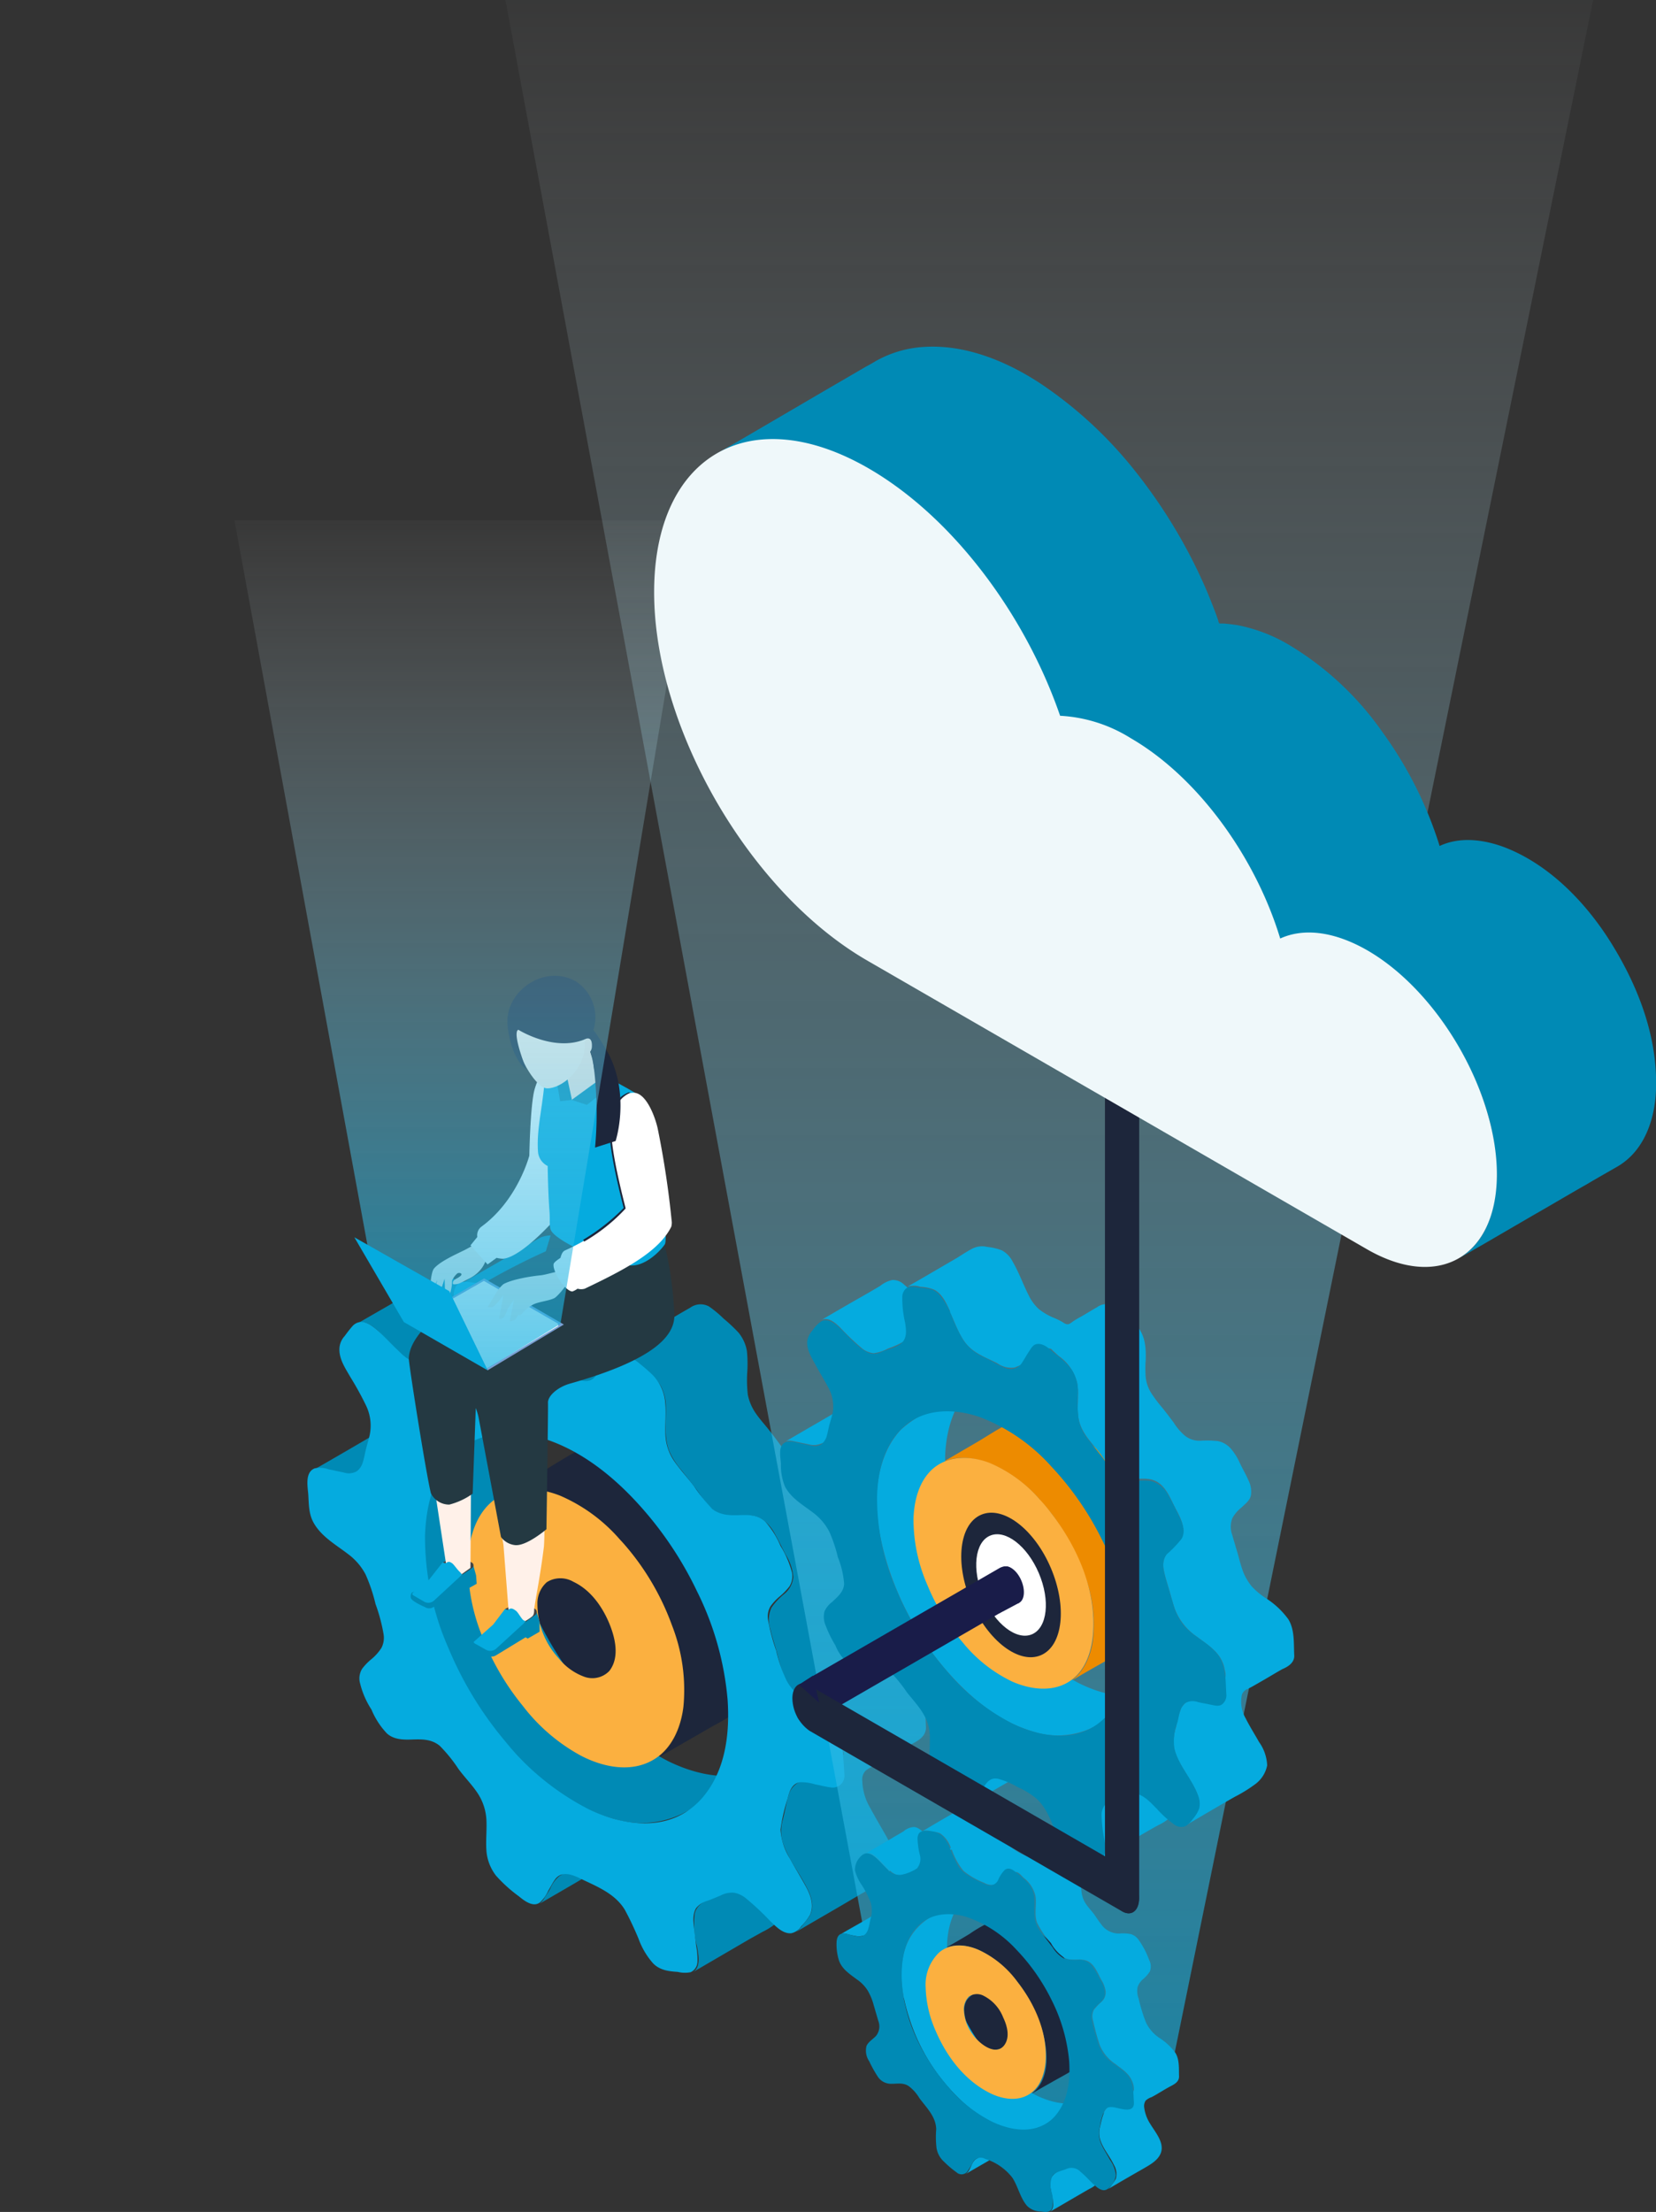 <svg xmlns="http://www.w3.org/2000/svg" xmlns:xlink="http://www.w3.org/1999/xlink" width="285.444" height="381.001" viewBox="0 0 285.444 381.001">
  <rect x="0" y="0" width="285.444" height="381.001" fill="#333333" stroke="none"/>
  <defs>
    <linearGradient id="linear-gradient" x1="0.5" y1="1.027" x2="0.5" y2="-0.04" gradientUnits="objectBoundingBox">
      <stop offset="0" stop-color="#05abdf"/>
      <stop offset="1" stop-color="#fff" stop-opacity="0"/>
    </linearGradient>
  </defs>
  <g id="Group_2609" data-name="Group 2609" transform="translate(2.3 79.3)">
    <g id="Group_2581" data-name="Group 2581" transform="translate(50.689 133.502)">
      <path id="Path_8128" data-name="Path 8128" d="M202.782,387.9a32.172,32.172,0,0,0-2.737-13.791,46.207,46.207,0,0,0-6.762-11.43,32.211,32.211,0,0,0-9.874-8.371c-3.81-1.986-8.318-3.005-12.342-.966-2.361,1.181-4.615,2.683-6.923,4.025-2.415,1.4-4.83,2.79-7.245,4.239,5.366-3.112,12.021.054,16.421,3.488a32.9,32.9,0,0,1,4.239,3.971c-3.273,1.932-6.547,3.864-9.874,5.742a10.67,10.67,0,0,0-3.381,2.361,6.168,6.168,0,0,0-.912,4.454,15.07,15.07,0,0,0,4.132,8.532,9.613,9.613,0,0,0,3.917,2.576,4.323,4.323,0,0,0,2.469.161,10.454,10.454,0,0,0,2.2-1.073c3.6-2.2,7.352-4.239,11-6.386a29.118,29.118,0,0,1,1.5,12.342c-.429,3.649-1.986,7.459-5.313,9.391,3.434-2.093,6.923-4.025,10.411-6.064a44.581,44.581,0,0,0,4.561-2.737,10.647,10.647,0,0,0,3.166-4.078A19.156,19.156,0,0,0,202.782,387.9Zm-21.573-14.382a43.825,43.825,0,0,1,5.688,11.162c-3.22-.161-5.688-2.9-7.245-5.474-1.717-2.79-3.166-6.6-1.61-9.767C179.17,370.778,180.243,372.12,181.209,373.515Z" transform="translate(-123.749 -316.635)" fill="#1d263b"/>
      <g id="Group_2577" data-name="Group 2577" transform="translate(1.114)">
        <path id="Path_8129" data-name="Path 8129" d="M173.134,484.457a5.453,5.453,0,0,0-1.61,2.2c-.268.483-.59.966-.912,1.449a3.672,3.672,0,0,1-.912,1.127c3.434-1.986,6.869-3.971,10.3-6.01.859-.483,1.664-.966,2.576-1.449a5,5,0,0,0,1.771-1.342,16.473,16.473,0,0,0,1.4-2.307c.215-.322.376-.7.59-1.02s.537-.483.8-.8C182.472,479.037,177.8,481.774,173.134,484.457Z" transform="translate(-130.794 -374.129)" fill="#008ab5"/>
        <path id="Path_8130" data-name="Path 8130" d="M117.914,346.508a7.56,7.56,0,0,1-2.683-.376,16.638,16.638,0,0,0-2.844-.537,3.482,3.482,0,0,0-2.147.751c-.859.483-1.717,1.02-2.576,1.5-3.488,2.039-6.976,4.078-10.464,6.064.8-.429,1.771-.054,2.576.107,1.02.215,2.039.429,3.059.59a3.339,3.339,0,0,0,2.254-.483c.912-.483,1.771-1.02,2.629-1.556,3.649-2.093,7.3-4.239,10.947-6.332A2.114,2.114,0,0,1,117.914,346.508Z" transform="translate(-97.2 -313.562)" fill="#008ab5"/>
        <path id="Path_8131" data-name="Path 8131" d="M233.174,487.347a2.824,2.824,0,0,1,1.181-2.147c-3.971,2.307-7.835,4.722-11.86,6.869-1.342.7-2.951,1.449-3.273,3.059a15.634,15.634,0,0,0,.429,5.688c.215,1.342.7,3.488-.751,4.347l9.659-5.635c.751-.429,1.556-.859,2.308-1.288a12.147,12.147,0,0,0,2.254-1.4c1.02-.912.8-2.308.7-3.488-.107-.912-.215-1.878-.322-2.791A9.67,9.67,0,0,1,233.174,487.347Z" transform="translate(-153.592 -378.253)" fill="#008ab5"/>
        <path id="Path_8132" data-name="Path 8132" d="M191.385,401.105c-5.205,3.005-11.645,1.664-16.743-.859a43.593,43.593,0,0,1-13.952-11.43,62.089,62.089,0,0,1-9.767-15.884,47.672,47.672,0,0,1-4.186-19.265c.107-6.171,1.986-13.094,7.674-16.367-3.971,2.307-7.888,4.615-11.86,6.869a22.027,22.027,0,0,0-4.883,3.381,16.937,16.937,0,0,0-3.22,4.991,25.707,25.707,0,0,0-1.717,11.913,48.357,48.357,0,0,0,2.576,12.611,61.474,61.474,0,0,0,11.86,20.553c4.883,5.581,10.947,10.679,18.245,12.611a16.165,16.165,0,0,0,11.645-.859c1.986-1.02,3.81-2.2,5.742-3.327l5.8-3.381C189.561,402.179,190.473,401.642,191.385,401.105Z" transform="translate(-113.628 -309.721)" fill="#008ab5"/>
        <path id="Path_8133" data-name="Path 8133" d="M209.1,370.583c-.161-2.469.107-5.313-1.181-7.513a8.575,8.575,0,0,0-2.2-2.415c-1.02-.8-2.039-1.61-3.112-2.415a14.963,14.963,0,0,1-2.576-2.307,10.481,10.481,0,0,1-1.664-3.273c-.429-1.234-.751-2.522-1.127-3.756s-.8-2.522-1.073-3.81a4.458,4.458,0,0,1,.268-3.327,12.168,12.168,0,0,1,2.146-2.254,4.269,4.269,0,0,0,1.61-2.469,6.541,6.541,0,0,0-.912-3.6c-.537-1.127-1.181-2.254-1.717-3.381a11.077,11.077,0,0,0-1.878-2.79,4.254,4.254,0,0,0-2.9-1.288c-1.342-.054-2.737.107-4.025-.054-1.986-.268-3.273-1.878-4.347-3.381-.751-1.02-1.5-2.039-2.308-3.059-.751-.966-1.61-1.878-2.308-2.9a8.654,8.654,0,0,1-1.4-3.22,22.449,22.449,0,0,1-.107-3.81,21.962,21.962,0,0,0-.054-3.756,6.852,6.852,0,0,0-1.449-3.166,27.423,27.423,0,0,0-2.576-2.415,18.643,18.643,0,0,0-2.522-2.093,3.042,3.042,0,0,0-3.22.215c-1.127.644-2.254,1.288-3.381,1.986-.537.322-1.127.644-1.664.966-.376.215-.912.751-1.4.751s-.912-.429-1.288-.644c-.59-.322-1.234-.59-1.878-.912a10.329,10.329,0,0,1-4.508-3.917c-1.288-2.2-2.039-4.722-3.273-6.976a6.843,6.843,0,0,0-2.146-2.629,7.206,7.206,0,0,0-2.951-.859,5.08,5.08,0,0,0-3.22.107c-1.127.59-2.147,1.234-3.22,1.878-2.361,1.4-4.776,2.79-7.137,4.132-1.181.7-2.308,1.342-3.488,2.039.8-.483,1.878-.054,2.79,0a6.506,6.506,0,0,1,3.005.7c1.61.966,2.361,2.79,3.112,4.4a3.878,3.878,0,0,1-2.9.215,6.684,6.684,0,0,1-2.254-1.61c-1.5-1.4-2.9-2.951-4.508-4.239a3.3,3.3,0,0,0-2.469-.912,6.877,6.877,0,0,0-2.415,1.234c-1.878,1.127-3.756,2.2-5.688,3.273-2.2,1.288-4.4,2.522-6.6,3.81,1.5-.859,3.112.644,4.078,1.61,1.4,1.342,2.683,2.844,4.186,4.025a4.539,4.539,0,0,0,2.683,1.181,8.67,8.67,0,0,0,2.951-.966A29.767,29.767,0,0,0,127.9,305.7c1.073-.59,2.093-1.181,3.112-1.825,2.308-1.342,4.615-2.683,6.976-4.025,1.073,2.308,1.932,5.044,3.864,6.869a14.123,14.123,0,0,0,3.273,2.093c1.234.59,2.415,1.288,3.649,1.878a3.944,3.944,0,0,0,3.7-.215c1.181-.644,2.361-1.4,3.542-2.093.537-.322,1.02-.59,1.5-.912.322-.268.7-.644,1.127-.376a3.532,3.532,0,0,1,.8.751,18.024,18.024,0,0,0,1.556,1.288,10.677,10.677,0,0,1,2.415,2.737,7.93,7.93,0,0,1,.859,3.649c.054,2.522-.376,5.152.59,7.566a13.579,13.579,0,0,0,2.147,3.327c.859,1.073,1.664,2.093,2.468,3.166,1.127,1.556,2.2,3.434,4.078,4.239,2.308.966,5.152-.429,7.3.966a7.174,7.174,0,0,1,2.308,2.737c.644,1.127,1.181,2.307,1.825,3.488a8.426,8.426,0,0,1,1.234,3.7,4.145,4.145,0,0,1-1.556,2.951,11.5,11.5,0,0,0-2.2,2.361,5.028,5.028,0,0,0-.215,3.649c.322,1.4.8,2.79,1.181,4.186a32.11,32.11,0,0,0,1.181,3.864,10.6,10.6,0,0,0,1.986,3.112,23.668,23.668,0,0,0,3.112,2.522c2.039,1.5,4.078,2.951,4.83,5.527.161.644.215,1.288.322,1.932.107.7-.054.859-.644,1.234-1.181.7-2.415,1.342-3.6,2.039s-2.361,1.342-3.488,2.039a3.683,3.683,0,0,0-1.771,2.415c-.376,1.288-.59,2.629-.912,3.917a6.952,6.952,0,0,0-.054,3.917c.7,2.307,2.2,4.4,3.381,6.44,1.073,1.878,2.522,4.347,1.181,6.44a14.923,14.923,0,0,1-1.127,1.449,4.693,4.693,0,0,1-1.127,1.181c3.166-1.878,6.386-3.7,9.552-5.581.751-.429,1.5-.912,2.308-1.342.7-.429,1.449-.751,2.147-1.234a8.415,8.415,0,0,0,1.664-1.717,4.594,4.594,0,0,0,1.073-1.932c.429-1.664-.429-3.273-1.181-4.669-.912-1.61-1.878-3.22-2.737-4.83a9.66,9.66,0,0,1-1.4-4.669,2.156,2.156,0,0,1,.644-1.878,10.818,10.818,0,0,1,1.717-.966c1.771-1.02,3.488-2.039,5.205-3.059C207.164,373.213,209.15,372.515,209.1,370.583Z" transform="translate(-103.594 -285.906)" fill="#008ab5"/>
      </g>
      <g id="Group_2579" data-name="Group 2579" transform="translate(27.65 43.703)">
        <g id="Group_2578" data-name="Group 2578">
          <path id="Path_8134" data-name="Path 8134" d="M175.225,378.8a44.182,44.182,0,0,1,6.6,11.967,30.515,30.515,0,0,1,1.986,14.006c-.429,3.6-1.986,7.352-5.259,9.23-3.917,2.254-8.747,1.181-12.5-.8a31.6,31.6,0,0,1-9.928-8.532,44.308,44.308,0,0,1-6.923-11.806,33.042,33.042,0,0,1-2.522-13.469c.215-3.81,1.4-7.888,4.561-10.25,3.273-2.469,7.674-2.093,11.269-.7a28.569,28.569,0,0,1,10.3,7.513C173.669,376.873,174.474,377.839,175.225,378.8ZM171.04,398.66c1.878-2.415.966-5.9-.107-8.425-1.234-2.844-3.22-5.581-6.064-6.923a4.455,4.455,0,0,0-4.615.054,4.872,4.872,0,0,0-1.61,3.756,13.809,13.809,0,0,0,3.649,9.337,10.153,10.153,0,0,0,4.347,3.166,4.055,4.055,0,0,0,4.4-.966" transform="translate(-146.649 -367.345)" fill="#fbb040"/>
        </g>
      </g>
      <g id="Group_2580" data-name="Group 2580" transform="translate(0 7.988)">
        <path id="Path_8135" data-name="Path 8135" d="M187.68,385.638a2.014,2.014,0,0,1-2.254,2.254c-.966-.107-1.878-.376-2.79-.537a8.317,8.317,0,0,0-2.576-.376c-1.4.215-1.878,1.61-2.147,2.79a29.98,29.98,0,0,0-1.234,5.366,10.545,10.545,0,0,0,1.61,4.991c.912,1.664,1.878,3.22,2.79,4.883.8,1.5,1.449,3.273.644,4.883a9.755,9.755,0,0,1-1.449,1.878,2.785,2.785,0,0,1-1.771,1.234c-1.5.107-2.737-1.288-3.7-2.2a45.68,45.68,0,0,0-4.078-3.81,4.583,4.583,0,0,0-1.986-.966,4.18,4.18,0,0,0-2.415.483c-.8.322-1.61.7-2.469.966a3.814,3.814,0,0,0-1.717,1.181c-.7,1.127-.483,2.576-.322,3.81l.322,2.737a11.777,11.777,0,0,1,.215,2.737,2.029,2.029,0,0,1-1.181,1.771,5.076,5.076,0,0,1-2.2-.054c-1.556-.107-3.059-.268-4.239-1.449a13.079,13.079,0,0,1-2.522-4.239,53.113,53.113,0,0,0-2.361-4.991c-1.771-2.951-5.1-4.132-8.049-5.581-1.4-.644-3.005-1.073-4.025.376-.429.59-.751,1.288-1.127,1.878a6.145,6.145,0,0,1-1.449,2.039c-1.181.912-2.737-.322-3.649-1.073a24.6,24.6,0,0,1-3.917-3.542,7.971,7.971,0,0,1-1.664-4.454c-.107-1.771.107-3.542,0-5.313a9.278,9.278,0,0,0-1.664-4.669c-.966-1.4-2.147-2.576-3.166-3.971a25.421,25.421,0,0,0-3.22-3.971c-1.4-1.127-2.951-1.127-4.669-1.073-1.556.054-3.166.054-4.4-1.02a13.386,13.386,0,0,1-2.683-4.132,14.722,14.722,0,0,1-2.039-4.83,3.164,3.164,0,0,1,.429-2.2,9.483,9.483,0,0,1,1.61-1.664,8.378,8.378,0,0,0,1.717-1.932,3.781,3.781,0,0,0,.376-2.308,29.194,29.194,0,0,0-1.4-5.259,28.485,28.485,0,0,0-1.717-5.1,10.417,10.417,0,0,0-3.005-3.488c-2.093-1.61-4.615-3.005-5.957-5.42-.859-1.556-.8-3.22-.912-4.883-.107-1.342-.59-3.756,1.073-4.454a4.322,4.322,0,0,1,2.468.161c.859.161,1.717.376,2.576.537a2.745,2.745,0,0,0,2.254-.215,2.913,2.913,0,0,0,1.02-1.5c.215-.644.322-1.288.483-1.986.215-.912.483-1.771.7-2.683a7.969,7.969,0,0,0-.59-5.1,53.72,53.72,0,0,0-2.683-4.883c-.859-1.5-1.986-3.112-1.932-4.937a3.38,3.38,0,0,1,.912-2.2,22.484,22.484,0,0,1,1.4-1.771c1.181-1.181,2.629-.537,3.756.376,1.342,1.073,2.469,2.361,3.7,3.542,1.181,1.127,2.576,2.629,4.347,2.415a9.611,9.611,0,0,0,2.469-.859c.8-.322,1.61-.59,2.361-.966,1.4-.7,1.61-2.2,1.449-3.6-.161-1.664-.429-3.327-.644-4.991-.215-1.5,0-3.6,2.039-3.488.8.054,1.556.215,2.361.268a4.846,4.846,0,0,1,2.415.7,9.008,9.008,0,0,1,2.9,3.971c1.342,3.005,2.361,6.547,5.152,8.532a37.056,37.056,0,0,0,4.561,2.415c1.342.7,3.327,1.878,4.669.7a9.332,9.332,0,0,0,1.449-2.039,17.287,17.287,0,0,1,1.342-2.093c1.073-1.342,2.683-.322,3.756.537,1.234,1.02,2.522,1.986,3.649,3.112a7.68,7.68,0,0,1,2.093,4.454c.215,1.825,0,3.7.054,5.581a8.647,8.647,0,0,0,1.5,4.722c1.02,1.5,2.308,2.844,3.434,4.347a27.245,27.245,0,0,0,3.112,3.864c1.342,1.127,2.951,1.181,4.615,1.127,1.717-.054,3.327-.107,4.615,1.181a14.88,14.88,0,0,1,2.576,4.132,16.68,16.68,0,0,1,1.986,4.615,3.4,3.4,0,0,1-.429,2.307A10.758,10.758,0,0,1,176.518,355a9.1,9.1,0,0,0-1.556,1.664,3.455,3.455,0,0,0-.429,2.415,34.452,34.452,0,0,0,1.4,5.259,24.962,24.962,0,0,0,1.771,5.1c1.61,3.059,4.883,4.4,7.3,6.762a7.712,7.712,0,0,1,2.254,3.81,14.1,14.1,0,0,1,.215,2.629C187.573,383.706,187.627,384.672,187.68,385.638Zm-24.041,3.488c3.6-4.561,4.293-10.679,3.917-16.314a51.726,51.726,0,0,0-5.259-18.675,61.846,61.846,0,0,0-10.733-15.723c-4.132-4.4-9.069-8.264-14.757-10.3-5.152-1.825-11.323-1.932-15.67,1.771-4.186,3.6-5.581,9.391-5.742,14.7a47.7,47.7,0,0,0,4.025,19.265,61.9,61.9,0,0,0,10.035,16.367,44.4,44.4,0,0,0,14.167,11.43c5.152,2.469,11.7,3.7,16.8.429a12.866,12.866,0,0,0,3.22-2.951" transform="translate(-95.125 -300.793)" fill="#05abdf"/>
      </g>
    </g>
    <g id="Group_2593" data-name="Group 2593" transform="translate(-2.3 -79.3)">
      <path id="Path_8136" data-name="Path 8136" d="M144.152,289.271c-.966-1.181-2.039-.429-3.542.376-1.5.751-4.239,1.932-5.366,3.22-.537.644-.644,3.059-.644,3.112l.107,1.288s.644.107.644-.268a4.246,4.246,0,0,1,.429-2.093l-.7,2.737a.926.926,0,0,0,.8-.107,2.294,2.294,0,0,0,.59-1.127c.215-.59.59-1.771.59-1.771l.107,3.166c0,.107.107.161.215.107a1.574,1.574,0,0,0,.537-.483,7.047,7.047,0,0,0,.429-2.469,3.456,3.456,0,0,1,.912-1.234c.268-.215,1.288,0,.268.644-.268.215-.859.376-1.02.8,0,.107-.107.376.107.429a2.422,2.422,0,0,0,1.127-.215c.59-.268,1.073-.537,1.288-.644C144.528,293.135,144.689,289.915,144.152,289.271Z" transform="translate(-60.427 -74.38)" fill="#fff1e9"/>
      <path id="Path_8137" data-name="Path 8137" d="M158.555,235.43c-.751,2.629-.912,11.43-.912,11.43s-1.986,7.674-8.264,12.235a1.852,1.852,0,0,0-.7,1.771l-1.181,1.449,2.951,3.273,1.556-1.127a5.1,5.1,0,0,0,1.127.161c3.381-.376,9.445-7.137,11.591-9.928.322-.376-1.02-12.5-.161-18.836.107-.966-1.5-4.669-2.2-4.561C160.594,231.727,159.413,232.479,158.555,235.43Z" transform="translate(-66.405 -47.799)" fill="#fff"/>
      <g id="Group_2582" data-name="Group 2582" transform="translate(70.792 252.456)">
        <path id="Path_8138" data-name="Path 8138" d="M129.212,396.254l7.942-2.951,1.932-1.5.483,1.717.107,1.449-2.2,1.234-.376-.215-4.991,3.059a1.335,1.335,0,0,1-1.342-.054s-2.039-.859-2.415-1.5a1.181,1.181,0,0,1-.054-.429,1.125,1.125,0,0,1,.215-.59Z" transform="translate(-128.3 -374.628)" fill="#008ab5"/>
        <path id="Path_8139" data-name="Path 8139" d="M143.652,390.654,141.666,392l-3.166-2.254,2.737-1.342,2.415,1.4A.559.559,0,0,1,143.652,390.654Z" transform="translate(-133.026 -373.052)" fill="#424242"/>
        <path id="Path_8140" data-name="Path 8140" d="M135.3,361.356l2.308,15.187,2.522,2.093,1.717-1.234.107-17.6Z" transform="translate(-131.544 -359.8)" fill="#fff1e9"/>
        <path id="Path_8141" data-name="Path 8141" d="M137.445,392.835l-4.883,4.508a1.473,1.473,0,0,1-1.664.215l-1.664-.966c-.268-.161-.59-.322-.322-.59l2.79-2.254,2.361-3.005s.376.215.483.161c.322-.107.483-.483,1.181.054.376.322.912,1.181,1.4,1.556C137.07,392.62,137.445,392.835,137.445,392.835Z" transform="translate(-128.537 -374.107)" fill="#05abdf"/>
        <path id="Path_8142" data-name="Path 8142" d="M149.334,411.237l8.049-3.112,1.825-1.825.59,1.932v1.717l-2.039,1.181-.376-.215-5.205,3.166a1.437,1.437,0,0,1-1.4-.054l-2.2-1.342a.9.9,0,0,1-.161-1.02A2.638,2.638,0,0,1,149.334,411.237Z" transform="translate(-137.582 -381.347)" fill="#008ab5"/>
        <path id="Path_8143" data-name="Path 8143" d="M163.752,405.668l-1.932,1.4L158.6,404.6l2.844-1.4,2.254,1.342A.634.634,0,0,1,163.752,405.668Z" transform="translate(-142.34 -379.91)" fill="#424242"/>
        <path id="Path_8144" data-name="Path 8144" d="M155.9,371.915,157.081,379l.859,11.055,2.468,2.254a8.632,8.632,0,0,0,1.61-1.02c.429-.376.322-.966.376-1.4.215-1.664,1.073-5.8,1.664-10.679a46.438,46.438,0,0,0-.161-7.513Z" transform="translate(-141.089 -365.314)" fill="#fff1e9"/>
        <path id="Path_8145" data-name="Path 8145" d="M157.515,407.879l-5.1,4.669a1.54,1.54,0,0,1-1.771.215l-1.825-1.02a.706.706,0,0,1-.322-.322l3.381-3.005,2.039-2.683a1.621,1.621,0,0,0,.483.161c.322-.107.483-.537,1.342.107.429.268.859,1.234,1.342,1.664A3.186,3.186,0,0,1,157.515,407.879Z" transform="translate(-137.66 -381.047)" fill="#05abdf"/>
      </g>
      <path id="Path_8146" data-name="Path 8146" d="M173.475,297.614a63.368,63.368,0,0,0-2.2-14.274L152.922,281.3s-.7,2.147-1.61,5.205c0,0-23.558,10.25-23.612,18.514,0,1.02,3.005,20.016,3.81,23.182a3.522,3.522,0,0,0,3.166,1.932,12.02,12.02,0,0,0,4.025-1.878l.537-14.757a9.947,9.947,0,0,1,.483,1.61l3.864,20.607a3.48,3.48,0,0,0,2.468,1.4c1.986.161,5.366-2.737,5.366-2.737s.322-20.982.268-21.787c-.054-1.127,1.556-2.629,3.7-3.273C170.308,305.126,173.421,300.941,173.475,297.614Z" transform="translate(-57.23 -70.97)" fill="#243942"/>
      <path id="Path_8147" data-name="Path 8147" d="M170.231,233.854c.161-1.664,5.1-4.454,5.1-4.454s8.586,4.561,10.25,5.581c4.132,2.522,3.22,6.225,3.917,9.606.268,1.342,2.254,15.616,1.5,16.689-.859,1.234-3.488,3.917-6.171,3.6-5.152-.644-12.289-4.186-13.362-5.9-.429-.644-.215-1.825-.322-3.273-.268-3.381-.322-7.942-.322-7.942a2.993,2.993,0,0,1-1.664-2.415C168.89,241.689,169.8,238.308,170.231,233.854Z" transform="translate(-76.418 -46.921)" fill="#05abdf"/>
      <path id="Path_8148" data-name="Path 8148" d="M147.671,315.531l13.147-7.888L147.081,299.7l-5.581,3.22Z" transform="translate(-63.624 -79.496)" fill="#79a0d4"/>
      <g id="Group_2583" data-name="Group 2583" transform="translate(78.037 220.633)">
        <path id="Path_8149" data-name="Path 8149" d="M147.649,315.579l12.342-7.3-.054-.429L147.166,300.5l-5.366,3.059Z" transform="translate(-141.8 -300.5)" fill="#fff"/>
      </g>
      <path id="Path_8150" data-name="Path 8150" d="M154.181,301.609a6.954,6.954,0,0,1,1.5-1.986c1.449-.859,4.83-1.4,6.493-1.556,1.717-.215,4.561-1.5,5.1-.054.268.8-2.093,3.6-2.737,3.971-.912.483-2.79.644-3.7,1.127a6.573,6.573,0,0,0-1.664,1.288,1.857,1.857,0,0,1-.59.537,1.9,1.9,0,0,1-.322-.054,3.432,3.432,0,0,1-.537.859,2.718,2.718,0,0,1-.912.268l.751-3.756-1.127,1.61a4.994,4.994,0,0,1-.7,1.5.745.745,0,0,1-.751.161l.751-4.078s-1.288,1.878-1.932,2.093a1.909,1.909,0,0,1-.8,0Z" transform="translate(-68.953 -78.4)" fill="#fff1e9"/>
      <path id="Path_8151" data-name="Path 8151" d="M181.134,222.683s-3.434,5.9-3.434,6.064l1.234,4.508a18.336,18.336,0,0,0,3.488-.537s1.717-1.61,1.288-3.059l-2.307-6.815A.181.181,0,0,0,181.134,222.683Z" transform="translate(-80.398 -43.799)" fill="#feeae1"/>
      <path id="Path_8152" data-name="Path 8152" d="M175.4,236.4c.054-.054,1.664-1.4,1.664-1.4l.859,3.971-2.039.215Z" transform="translate(-79.332 -49.516)" fill="#008ab5"/>
      <path id="Path_8153" data-name="Path 8153" d="M180,238.554l2.629.859c2.9-2.308,5.152-4.025,5.152-4.025l-1.664-1.288Z" transform="translate(-81.464 -49.099)" fill="#008ab5"/>
      <g id="Group_2584" data-name="Group 2584" transform="translate(87.489 168.074)">
        <path id="Path_8154" data-name="Path 8154" d="M171.213,203.546a7.355,7.355,0,0,1,2.2,10.089c-1.288,2.093-7.781,1.342-9.123.912-4.776-1.4-5.205-3.059-4.722-5.635C160.426,204.458,166.276,200.7,171.213,203.546Z" transform="translate(-159.415 -202.557)" fill="#1d263b"/>
      </g>
      <path id="Path_8155" data-name="Path 8155" d="M184.8,221.229l.644-2.629a32.625,32.625,0,0,1,3.273,5.205c1.878,4.078-2.254,4.615-2.63,2.254A19.428,19.428,0,0,0,184.8,221.229Z" transform="translate(-83.688 -41.917)" fill="#1d263b"/>
      <path id="Path_8156" data-name="Path 8156" d="M184.318,224.027a1.542,1.542,0,0,1-1.5,1.556c-.7-.054-1.073-.859-1.02-1.556s.644-.912,1.234-1.181C183.942,222.364,184.371,222.9,184.318,224.027Z" transform="translate(-82.294 -43.802)" fill="#feeae1"/>
      <path id="Path_8157" data-name="Path 8157" d="M161.684,216.586c.7,4.239,3.756,8.962,5.527,9.015,2.308.054,6.654-3.005,6.547-8.049-.107-4.293-3.756-7.727-6.6-7.03C164.26,211.273,160.826,211.273,161.684,216.586Z" transform="translate(-72.915 -38.132)" fill="#fff1e9"/>
      <g id="Group_2585" data-name="Group 2585" transform="translate(87.474 170.43)">
        <path id="Path_8158" data-name="Path 8158" d="M168.194,207.19c3.81.7,5.152,7.137,5.1,7.406a1.911,1.911,0,0,1-.644.966c-5.313,2.147-11.377-1.664-11.377-1.664s-1.288-.054,1.342,6.762c0,0-2.2-1.234-3.059-6.332C158.481,208.317,162.667,206.17,168.194,207.19Z" transform="translate(-159.386 -206.946)" fill="#1d263b"/>
      </g>
      <path id="Path_8159" data-name="Path 8159" d="M184.061,246.593c-.268,3.917,2.308,13.577,2.308,13.577s-2.951,3.81-10.2,7.084c-.483.215-.644.751-.8,1.288-.054.054-1.127.7-1.181,1.073-.215,1.234,1.932,4.615,3.22,4.722a3.489,3.489,0,0,0,.912-.483,2.21,2.21,0,0,0,1.234,0c6.762-3.22,12.772-6.332,14.918-10.679a2.668,2.668,0,0,0,.054-1.127,157.651,157.651,0,0,0-2.361-15.616c-.322-1.664-1.878-6.386-4.239-6.332C185.027,240.153,184.222,243.534,184.061,246.593Z" transform="translate(-78.764 -51.879)" fill="#fff"/>
      <g id="Group_2587" data-name="Group 2587" transform="translate(100.522 188.167)">
        <g id="Group_2586" data-name="Group 2586">
          <path id="Path_8160" data-name="Path 8160" d="M183.861,265.7l-.161-.322a34.4,34.4,0,0,0,6.976-5.474c-.268-1.073-2.522-9.713-2.415-13.416.107-3.112.644-5.42,3.273-6.493l.322.054c-2.415,1.02-3.166,3.434-3.273,6.44C188.422,250.3,191,259.8,191,259.909v.107l-.054.054A30.6,30.6,0,0,1,183.861,265.7Z" transform="translate(-183.7 -240)" fill="#1d263b"/>
        </g>
      </g>
      <g id="Group_2588" data-name="Group 2588" transform="translate(102.154 179.998)">
        <path id="Path_8161" data-name="Path 8161" d="M189.3,225.97c4.025,7.352,1.4,15.348,1.4,15.348l-3.542,1.127a65.1,65.1,0,0,0-.376-15.079C186.5,225.111,188.007,223.609,189.3,225.97Z" transform="translate(-186.741 -224.777)" fill="#1d263b"/>
      </g>
      <g id="SVGID">
        <path id="Path_8162" data-name="Path 8162" d="M131.554-108.3H40.6l62.916,338.733,31.838,30.318,19.93-12.161,72.8-356.89Z" transform="translate(46.523 108.3)" opacity="0.68" fill="url(#linear-gradient)"/>
        <path id="Path_8163" data-name="Path 8163" d="M-1.155-1.155H-2L-1.155-2Z" transform="translate(2 59.476)" fill="none"/>
        <path id="Path_8164" data-name="Path 8164" d="M1,1h.845L1,1.845Z" transform="translate(1.534 59.01)" fill="none"/>
      </g>
      <path id="Path_8165" data-name="Path 8165" d="M112.806,56.4H71.7L94.99,183.26l20.231,19.265,12.664-7.727L150.907,56.4Z" transform="translate(-31.281 33.242)" opacity="0.68" fill="url(#linear-gradient)"/>
      <g id="Group_2592" data-name="Group 2592" transform="translate(61.079 213.121)">
        <path id="Path_8166" data-name="Path 8166" d="M133.168,309.414l-6.6-13.63L110.2,286.5l8.532,14.6Z" transform="translate(-110.2 -286.5)" fill="#05abdf"/>
      </g>
    </g>
    <g id="Group_2598" data-name="Group 2598" transform="translate(141.89 231.549)">
      <path id="Path_8167" data-name="Path 8167" d="M324.729,525c.215-5.152-2.147-10.2-5.366-14.113-2.576-3.112-7.03-6.923-11.43-5.313a22.74,22.74,0,0,0-4.025,2.254c-1.5.912-3.005,1.771-4.508,2.629,1.878-1.073,4.239-.7,6.171.161a16.612,16.612,0,0,1,5.259,3.971c-1.825,1.073-3.649,2.146-5.474,3.166a4.846,4.846,0,0,0-1.932,1.5,3.587,3.587,0,0,0-.376,2.361,8.079,8.079,0,0,0,2.307,4.615,5.632,5.632,0,0,0,2.2,1.449,3.249,3.249,0,0,0,2.522-.483l6.118-3.542c1.234,3.756,1.985,9.606-2.093,12.021,1.288-.8,2.629-1.556,3.971-2.307,1.288-.751,2.683-1.449,3.917-2.254A7.961,7.961,0,0,0,324.729,525Zm-11.86-7.942a22.251,22.251,0,0,1,3.112,6.171c-1.771-.107-3.112-1.61-4.025-3.005-.966-1.556-1.771-3.649-.912-5.42A18.6,18.6,0,0,1,312.869,517.054Z" transform="translate(-280.98 -485.562)" fill="#1d263b"/>
      <g id="Group_2594" data-name="Group 2594" transform="translate(0.711)">
        <path id="Path_8168" data-name="Path 8168" d="M308.378,578.454c-.966.59-.912,2.039-1.878,2.63,1.932-1.127,3.917-2.254,5.849-3.381a8.212,8.212,0,0,0,2.147-1.4,6.729,6.729,0,0,0,.859-1.288,2.214,2.214,0,0,1,.376-.59c.107-.161.322-.268.429-.429C313.53,575.449,310.954,576.951,308.378,578.454Z" transform="translate(-284.981 -517.447)" fill="#05abdf"/>
        <path id="Path_8169" data-name="Path 8169" d="M277.884,502.183c-1.02.161-2.039-.483-3.059-.483a5.171,5.171,0,0,0-2.415,1.073c-1.986,1.234-4.025,2.307-6.01,3.488.429-.268.966-.054,1.4.054a15.228,15.228,0,0,0,1.664.322,4.32,4.32,0,0,0,2.576-1.02c2.039-1.234,4.132-2.415,6.225-3.6A.579.579,0,0,1,277.884,502.183Z" transform="translate(-266.4 -483.945)" fill="#05abdf"/>
        <path id="Path_8170" data-name="Path 8170" d="M341.488,579.981a1.636,1.636,0,0,1,.644-1.181c-1.5.859-3.059,1.771-4.561,2.629-.7.376-1.342.805-2.039,1.127a3.715,3.715,0,0,0-1.61,1.234c-.483.912-.161,2.254.054,3.22.161.8.483,2.254-.376,2.791,2.254-1.288,4.508-2.629,6.762-3.917a5.494,5.494,0,0,0,1.181-.751,2.086,2.086,0,0,0,.322-1.4c-.054-.59-.107-1.234-.215-1.825A11.731,11.731,0,0,1,341.488,579.981Z" transform="translate(-297.538 -519.671)" fill="#05abdf"/>
        <path id="Path_8171" data-name="Path 8171" d="M318.429,532.4c-3.005,1.717-6.708.859-9.606-.644A25.809,25.809,0,0,1,300.935,525c-4.347-5.366-7.513-12.235-7.137-19.265.161-3.22,1.234-6.815,4.186-8.532-2.2,1.288-4.4,2.522-6.6,3.81a9.886,9.886,0,0,0-4.293,4.347c-1.932,4.078-1.181,9.069.161,13.2a33.059,33.059,0,0,0,6.332,11.484c2.737,3.22,6.171,6.225,10.3,7.459a10.019,10.019,0,0,0,3.756.429,9.023,9.023,0,0,0,3.649-1.288C313.706,535.247,316.068,533.8,318.429,532.4Z" transform="translate(-275.445 -481.86)" fill="#05abdf"/>
        <path id="Path_8172" data-name="Path 8172" d="M328.392,515.455c-.054-1.342.107-2.791-.59-4.025a10.008,10.008,0,0,0-2.79-2.63,6.793,6.793,0,0,1-2.308-2.63,28.964,28.964,0,0,1-1.288-4.186,3.6,3.6,0,0,1-.161-1.986,3.253,3.253,0,0,1,1.02-1.4,5.919,5.919,0,0,0,1.073-1.234,2.347,2.347,0,0,0-.107-1.986,14.421,14.421,0,0,0-1.825-3.488,2.58,2.58,0,0,0-1.288-.966,6.781,6.781,0,0,0-2.093-.107,3.755,3.755,0,0,1-3.112-1.664c-.429-.537-.8-1.127-1.181-1.664-.429-.59-.966-1.127-1.4-1.771-1.5-2.147-.322-4.776-1.288-7.03a8,8,0,0,0-2.576-2.791,2.09,2.09,0,0,0-1.61-.751,5.936,5.936,0,0,0-1.932.966c-.537.322-1.127.644-1.664,1.02s-.912.537-1.5.215a10.249,10.249,0,0,1-3.112-2.093,22.046,22.046,0,0,1-2.2-4.347,4.818,4.818,0,0,0-1.234-1.664,4.438,4.438,0,0,0-2.039-.537,2.88,2.88,0,0,0-1.181-.054,8.1,8.1,0,0,0-.966.483c-.7.429-1.449.859-2.147,1.288-1.61.912-3.22,1.878-4.776,2.79a1.933,1.933,0,0,1,1.449,0,5.719,5.719,0,0,1,1.61.322,4.719,4.719,0,0,1,1.878,2.522c-1.556.644-2.576-.483-3.649-1.5-.751-.751-1.556-1.986-2.683-2.093a2.918,2.918,0,0,0-1.825.751c-.7.429-1.4.8-2.093,1.234-1.5.859-3.005,1.771-4.508,2.629,1.02-.59,2.147.7,2.79,1.342.859.912,1.825,2.307,3.166,2.361a4.775,4.775,0,0,0,2.093-.644,16.673,16.673,0,0,0,2.2-1.073l4.669-2.737a11.878,11.878,0,0,0,2.039,3.7,12.951,12.951,0,0,0,3.542,2.039,2.517,2.517,0,0,0,2.039.268,12.5,12.5,0,0,0,1.825-1.073,5.1,5.1,0,0,0,.912-.537c.215-.107.483-.429.7-.483.429-.107,1.073.751,1.4,1.02a5.38,5.38,0,0,1,1.986,3.166c.215,1.5-.268,3.059.268,4.508a15.356,15.356,0,0,0,2.361,3.488,7.243,7.243,0,0,0,2.361,2.576c1.127.59,2.469.107,3.649.429,1.449.429,2.039,2.146,2.683,3.327a5.011,5.011,0,0,1,.751,1.932,2.184,2.184,0,0,1-.751,1.932,9.271,9.271,0,0,0-1.234,1.288,2.424,2.424,0,0,0-.161,1.932,39.391,39.391,0,0,0,1.127,4.132,7.2,7.2,0,0,0,2.737,3.327c1.02.8,2.254,1.556,2.79,2.79a3.382,3.382,0,0,1,.376,1.61c-.054.644-.912.912-1.4,1.181-.8.483-1.664.966-2.469,1.449a2.634,2.634,0,0,0-1.234,1.181,12.97,12.97,0,0,0-.7,2.469,3.938,3.938,0,0,0,0,2.361c.483,1.556,1.664,2.844,2.361,4.347a3.023,3.023,0,0,1,.322,2.361,6.047,6.047,0,0,1-.644.966,2.894,2.894,0,0,1-.751.859c1.986-1.181,4.025-2.361,6.01-3.488,1.181-.7,2.683-1.449,3.166-2.844.59-1.771-1.02-3.542-1.878-4.991a6.724,6.724,0,0,1-1.02-2.844,1.687,1.687,0,0,1,.268-1.127,2.814,2.814,0,0,1,1.02-.59c1.127-.59,2.147-1.288,3.273-1.878C327.534,516.8,328.392,516.367,328.392,515.455Z" transform="translate(-270.061 -468.614)" fill="#05abdf"/>
      </g>
      <g id="Group_2596" data-name="Group 2596" transform="translate(15.361 24.261)">
        <g id="Group_2595" data-name="Group 2595">
          <path id="Path_8173" data-name="Path 8173" d="M309.531,520.09c3.059,3.917,5.259,8.908,4.83,13.953-.215,2.039-.966,4.293-2.844,5.42-2.147,1.342-4.937.751-7.03-.376-4.186-2.2-7.191-6.225-9.015-10.464A19.779,19.779,0,0,1,293.7,521a7.687,7.687,0,0,1,2.307-5.957c2.039-1.771,4.991-1.4,7.245-.268A17.088,17.088,0,0,1,309.531,520.09Zm-2.307,10.947c1.073-1.4.537-3.381-.161-4.83a7.039,7.039,0,0,0-3.542-3.81,2.475,2.475,0,0,0-2.361.215,3.07,3.07,0,0,0-.859,2.415,7.692,7.692,0,0,0,2.361,5.1c1.127,1.127,3.273,2.522,4.561.912" transform="translate(-293.7 -513.824)" fill="#fbb040"/>
        </g>
      </g>
      <g id="Group_2597" data-name="Group 2597" transform="translate(0 4.534)">
        <path id="Path_8174" data-name="Path 8174" d="M316.337,523.877c.054,1.771-2.039,1.073-3.059.859-.7-.161-1.5-.268-1.932.376a8.359,8.359,0,0,0-.859,2.844,4.456,4.456,0,0,0,.215,3.005c.429.966,1.02,1.825,1.5,2.737a5.309,5.309,0,0,1,1.02,2.63,3.381,3.381,0,0,1-1.449,2.415c-.8.537-1.664-.161-2.254-.7-.8-.7-1.5-1.556-2.361-2.254a2.146,2.146,0,0,0-2.522-.483c-.8.322-1.932.483-2.415,1.288a4.215,4.215,0,0,0-.107,2.576,5.345,5.345,0,0,1,.107,2.9c-.322.751-1.181.644-1.878.537a3.363,3.363,0,0,1-2.415-.966c-1.181-1.341-1.556-3.327-2.522-4.83a9.461,9.461,0,0,0-4.722-3.273,1.531,1.531,0,0,0-2.039.483,15.582,15.582,0,0,1-1.073,1.771,1.277,1.277,0,0,1-1.825.054,16.585,16.585,0,0,1-2.093-1.771,4.056,4.056,0,0,1-1.342-2.415,16.143,16.143,0,0,1-.054-3.22c-.054-2.2-1.664-3.7-2.9-5.366a7.027,7.027,0,0,0-1.878-2.093c-.912-.59-1.878-.376-2.9-.376a2.718,2.718,0,0,1-2.361-1.181,21.6,21.6,0,0,1-1.5-2.683,3.284,3.284,0,0,1-.483-2.63c.322-.751,1.127-1.18,1.664-1.771a2.613,2.613,0,0,0,.376-2.576l-.8-2.737a9.98,9.98,0,0,0-1.02-2.469,6.449,6.449,0,0,0-1.878-1.932c-1.288-.966-2.737-1.878-3.166-3.542a9.24,9.24,0,0,1-.322-2.951c.054-.7.322-1.4,1.127-1.4,1.181-.054,2.79,1.073,3.81.107.644-.644.7-1.825.912-2.63a4.851,4.851,0,0,0,0-2.9,17.7,17.7,0,0,0-1.449-2.844,7.883,7.883,0,0,1-1.234-2.629,3.183,3.183,0,0,1,1.073-2.468c.751-.751,1.556-.483,2.308.107.8.644,1.449,1.449,2.2,2.146a2.588,2.588,0,0,0,2.737.912,7.685,7.685,0,0,0,2.361-1.02,2.557,2.557,0,0,0,.483-2.415,12.463,12.463,0,0,1-.376-2.791c.054-1.02.644-1.341,1.61-1.234a3.842,3.842,0,0,1,2.629.8,7.177,7.177,0,0,1,1.4,2.307,28.357,28.357,0,0,0,1.342,2.9A5.276,5.276,0,0,0,288,484.864a17.927,17.927,0,0,0,3.059,1.5,1.567,1.567,0,0,0,1.878-.859,5.3,5.3,0,0,1,1.127-1.717c.7-.59,1.5,0,2.039.483a16.506,16.506,0,0,1,2.039,1.825,4.352,4.352,0,0,1,1.02,2.791c.054,1.02-.054,2.039.054,3.059a5.124,5.124,0,0,0,1.234,2.737c.644.8,1.234,1.61,1.878,2.415a5.272,5.272,0,0,0,1.986,1.932,7.29,7.29,0,0,0,2.63.215,2.872,2.872,0,0,1,2.254,1.18,21.675,21.675,0,0,1,1.4,2.415,3.931,3.931,0,0,1,.7,2.522c-.161.859-.966,1.342-1.556,1.932a2.522,2.522,0,0,0-.7,2.254,23.831,23.831,0,0,0,.859,3.22,8.585,8.585,0,0,0,1.181,2.79c1.073,1.449,2.79,2.147,3.971,3.435C316.337,520.336,316.229,522.214,316.337,523.877Zm-13.308,1.932c1.986-2.522,2.361-5.957,2.146-9.123a29.24,29.24,0,0,0-3.059-10.572,34.407,34.407,0,0,0-6.064-8.64,20.916,20.916,0,0,0-8.479-5.581c-2.9-.912-6.332-.7-8.532,1.61-2.2,2.254-2.737,5.527-2.737,8.532.107,6.869,3.273,13.47,7.62,18.621a24.112,24.112,0,0,0,7.888,6.44c2.9,1.4,6.547,2.147,9.445.322a6.354,6.354,0,0,0,1.771-1.61" transform="translate(-265.075 -477.063)" fill="#008ab5"/>
      </g>
    </g>
    <g id="Group_2603" data-name="Group 2603" transform="translate(132.161 135.388)">
      <path id="Path_8175" data-name="Path 8175" d="M336.4,374.271a27.424,27.424,0,0,0-2.254-11.484,38.931,38.931,0,0,0-5.635-9.552,27.039,27.039,0,0,0-8-6.815c-3.112-1.664-6.923-2.63-10.25-.966-1.986.966-3.864,2.254-5.8,3.381-2.039,1.181-4.132,2.415-6.171,3.6,2.844-1.664,6.386-1.073,9.284.215a24.741,24.741,0,0,1,7.942,5.957c-2.737,1.556-5.42,3.22-8.157,4.722a8.821,8.821,0,0,0-2.79,1.878,5.053,5.053,0,0,0-.859,3.7,12.364,12.364,0,0,0,3.381,7.084,8.225,8.225,0,0,0,3.166,2.2,4.362,4.362,0,0,0,2.039.215,5.175,5.175,0,0,0,1.986-.912l9.176-5.313a23.8,23.8,0,0,1,1.181,10.786c-.429,2.844-1.717,5.742-4.347,7.245,3.6-2.2,7.3-4.186,10.894-6.279a9.441,9.441,0,0,0,3.864-3.81A14.784,14.784,0,0,0,336.4,374.271Zm-17.923-11.913a37.851,37.851,0,0,1,4.722,9.284c-2.683-.107-4.722-2.415-6.064-4.561-1.449-2.308-2.629-5.474-1.342-8.1A26.479,26.479,0,0,1,318.477,362.357Z" transform="translate(-270.742 -314.984)" fill="#ed8b00"/>
      <g id="Group_2599" data-name="Group 2599" transform="translate(0.888)">
        <path id="Path_8176" data-name="Path 8176" d="M311.744,454.661c-1.449.859-1.4,3.112-2.844,3.971,2.9-1.717,5.849-3.381,8.747-5.1a11.419,11.419,0,0,0,3.327-2.147,8.518,8.518,0,0,0,1.181-1.878,9.326,9.326,0,0,1,.59-.966c.161-.268.483-.429.644-.644C319.525,450.154,315.608,452.408,311.744,454.661Z" transform="translate(-276.541 -362.855)" fill="#05abdf"/>
        <path id="Path_8177" data-name="Path 8177" d="M265.826,339.946a6.082,6.082,0,0,1-2.2-.322,16.683,16.683,0,0,0-2.361-.429,3.049,3.049,0,0,0-1.771.59c-.7.429-1.449.859-2.147,1.234-2.9,1.717-5.849,3.381-8.747,5.1.644-.376,1.449-.054,2.093.054.751.161,1.556.322,2.307.483,1.61.268,2.844-.751,4.132-1.556,3.059-1.771,6.171-3.6,9.23-5.366A1.245,1.245,0,0,1,265.826,339.946Z" transform="translate(-248.6 -312.482)" fill="#05abdf"/>
        <path id="Path_8178" data-name="Path 8178" d="M361.567,456.971a2.357,2.357,0,0,1,.966-1.771c-3.327,1.932-6.547,3.917-9.928,5.742-1.073.59-2.361,1.181-2.683,2.468a14.686,14.686,0,0,0,.322,4.83c.161,1.127.537,2.844-.644,3.542,3.381-1.932,6.708-3.971,10.089-5.849a7.916,7.916,0,0,0,1.932-1.234,2.625,2.625,0,0,0,.376-2.093c-.107-.966-.215-1.878-.322-2.844A24.264,24.264,0,0,1,361.567,456.971Z" transform="translate(-295.4 -366.238)" fill="#05abdf"/>
        <path id="Path_8179" data-name="Path 8179" d="M326.871,385.319c-4.4,2.522-9.767,1.342-14.06-.8a37.6,37.6,0,0,1-11.7-9.659,52.222,52.222,0,0,1-8.157-13.577,37.994,37.994,0,0,1-3.166-16.314c.268-4.83,1.932-10.142,6.332-12.664l-9.981,5.8a18.631,18.631,0,0,0-4.025,2.79,13.888,13.888,0,0,0-2.629,4.132c-2.576,6.118-1.5,13.2.429,19.319a51.772,51.772,0,0,0,9.659,17.494c4.078,4.776,9.123,9.176,15.294,11a13.921,13.921,0,0,0,9.767-.429c1.664-.8,3.273-1.878,4.883-2.79,1.61-.966,3.22-1.878,4.883-2.844C325.261,386.285,326.066,385.8,326.871,385.319Z" transform="translate(-262.207 -309.29)" fill="#05abdf"/>
        <path id="Path_8180" data-name="Path 8180" d="M341.668,359.869c-.107-2.039.107-4.4-1.02-6.225a14.33,14.33,0,0,0-4.078-3.756,12.977,12.977,0,0,1-2.254-1.932,9.608,9.608,0,0,1-1.449-2.468c-.376-1.02-.644-2.039-.912-3.059-.322-1.073-.644-2.147-.966-3.273a4.143,4.143,0,0,1,0-2.9,6,6,0,0,1,1.61-1.878c.644-.644,1.449-1.181,1.61-2.147a4.457,4.457,0,0,0-.483-2.63c-.429-.966-.966-1.878-1.4-2.79a10.335,10.335,0,0,0-1.556-2.522,4.078,4.078,0,0,0-2.307-1.342,18.85,18.85,0,0,0-3.005-.054,3.976,3.976,0,0,1-2.63-.859,9.763,9.763,0,0,1-1.932-2.254c-.644-.859-1.288-1.717-1.985-2.576a25.9,25.9,0,0,1-1.825-2.415,6.5,6.5,0,0,1-1.02-2.791,19.393,19.393,0,0,1,0-3.059c.054-1.932-.054-3.917-1.288-5.527a17.362,17.362,0,0,0-2.039-1.932,12.642,12.642,0,0,0-2.308-1.878,2.758,2.758,0,0,0-2.79.322c-.966.537-1.878,1.127-2.844,1.664a13.6,13.6,0,0,0-1.181.7c-.322.215-.7.59-1.073.537-.376,0-.7-.322-1.02-.483a12.844,12.844,0,0,0-1.5-.7,10.475,10.475,0,0,1-2.469-1.5,7.924,7.924,0,0,1-1.664-2.308c-.966-1.878-1.664-3.917-2.737-5.742a4.476,4.476,0,0,0-1.878-1.986,9.621,9.621,0,0,0-2.522-.59,3.708,3.708,0,0,0-2.63.322c-.912.483-1.717,1.02-2.576,1.556l-5.8,3.381c-.912.537-1.878,1.073-2.791,1.61a3.6,3.6,0,0,1,2.254,0,7.127,7.127,0,0,1,2.361.483c1.449.7,2.147,2.415,2.79,3.756a3.3,3.3,0,0,1-2.361.215,6.181,6.181,0,0,1-1.878-1.288c-1.234-1.181-2.415-2.469-3.7-3.542a2.747,2.747,0,0,0-2.039-.8,5.085,5.085,0,0,0-2.093,1.02c-1.61.966-3.22,1.878-4.83,2.79-1.771,1.02-3.6,2.093-5.366,3.112,1.234-.7,2.576.537,3.381,1.342a41.971,41.971,0,0,0,3.542,3.381,3.741,3.741,0,0,0,2.147.966,7.022,7.022,0,0,0,2.469-.8,17.119,17.119,0,0,0,2.469-1.073c.859-.483,1.717-.966,2.522-1.449,1.932-1.127,3.917-2.254,5.849-3.434.859,1.825,1.5,3.864,2.9,5.42,1.4,1.5,3.327,2.147,5.1,3.059a4.171,4.171,0,0,0,2.951.751,11.952,11.952,0,0,0,3.059-1.61,13.656,13.656,0,0,1,1.5-.859,9.763,9.763,0,0,1,1.234-.8.717.717,0,0,1,.8.322c.376.322.7.644,1.073.966a7.845,7.845,0,0,1,3.166,4.669c.376,2.039-.161,4.186.268,6.225.429,2.147,1.985,3.81,3.327,5.42,1.127,1.4,2.093,3.22,3.649,4.239,1.878,1.181,4.078.107,6.01.859,1.985.751,2.79,3.112,3.7,4.83.966,1.825,2.146,3.971.537,5.742-.59.644-1.342,1.181-1.932,1.878a3.486,3.486,0,0,0-.644,2.9c.215,1.234.644,2.415.966,3.6.322,1.073.59,2.147.966,3.22a10.149,10.149,0,0,0,3.756,4.722c1.61,1.234,3.542,2.361,4.4,4.293a4.957,4.957,0,0,1,.429,1.449,3.091,3.091,0,0,1,.107,1.4c-.107.376-.644.537-.912.7-.537.322-1.073.59-1.556.912-1.073.644-2.093,1.234-3.166,1.878a4.391,4.391,0,0,0-1.986,1.717,16.771,16.771,0,0,0-.859,3.22,7.942,7.942,0,0,0-.376,3.542c.429,2.093,1.771,3.864,2.844,5.688.966,1.664,2.254,3.756,1.02,5.635a5.742,5.742,0,0,1-1.825,2.093c2.844-1.664,5.635-3.327,8.479-4.937a24.294,24.294,0,0,0,3.542-2.2A5.286,5.286,0,0,0,337,378.812a7.435,7.435,0,0,0-1.4-4.025c-.751-1.341-1.61-2.683-2.308-4.078a5.7,5.7,0,0,1-.644-4.078,1.69,1.69,0,0,1,1.073-1.02c.644-.322,1.288-.7,1.932-1.073,1.342-.751,2.629-1.556,3.971-2.307C340.648,361.8,341.722,361.1,341.668,359.869Z" transform="translate(-253.929 -289.421)" fill="#05abdf"/>
      </g>
      <g id="Group_2601" data-name="Group 2601" transform="translate(22.989 36.429)">
        <g id="Group_2600" data-name="Group 2600">
          <path id="Path_8181" data-name="Path 8181" d="M313.512,366.8c4.508,5.8,7.781,13.2,7.245,20.66-.215,3.005-1.234,6.332-3.81,8.157-3.005,2.147-6.976,1.61-10.142.215a24.693,24.693,0,0,1-8.586-6.815,35.262,35.262,0,0,1-6.01-9.767,28.269,28.269,0,0,1-2.415-11.484c.107-3.059.912-6.386,3.273-8.532,2.737-2.415,6.6-2.308,9.82-1.073a23.634,23.634,0,0,1,8.693,6.332A25.9,25.9,0,0,1,313.512,366.8Zm-3.488,16.475c1.664-2.093.751-5.205-.268-7.352-1.127-2.361-2.9-4.722-5.42-5.635a3.385,3.385,0,0,0-3.6.537,4.767,4.767,0,0,0-1.02,3.6,11.908,11.908,0,0,0,3.542,7.513c1.61,1.664,4.83,3.756,6.762,1.342" transform="translate(-289.786 -357.305)" fill="#fbb040"/>
        </g>
      </g>
      <g id="Group_2602" data-name="Group 2602" transform="translate(0 6.936)">
        <path id="Path_8182" data-name="Path 8182" d="M323.874,372.62a1.971,1.971,0,0,1-.8,1.717c-.59.376-1.342.107-1.986,0-.7-.161-1.4-.268-2.093-.429a2.617,2.617,0,0,0-2.2.161c-.966.7-1.073,2.2-1.342,3.273a8.877,8.877,0,0,0-.537,4.561c.7,2.951,3.059,5.259,4.078,8.1a3.711,3.711,0,0,1,.215,2.147,5.169,5.169,0,0,1-1.127,1.878,4.5,4.5,0,0,1-1.234,1.234,1.965,1.965,0,0,1-1.878-.215,18.583,18.583,0,0,1-3.059-2.737c-.966-.966-2.039-2.2-3.381-2.576-1.4-.429-2.79.537-4.078,1.02a3.25,3.25,0,0,0-1.5.859,2.736,2.736,0,0,0-.59,1.664,23.379,23.379,0,0,0,.483,4.293c.161,1.073.537,3.22-1.02,3.542a6.958,6.958,0,0,1-1.825-.107,11.947,11.947,0,0,1-1.932-.268,5.176,5.176,0,0,1-2.844-2.79c-1.288-2.469-1.932-5.474-4.078-7.406a13.37,13.37,0,0,0-3.22-1.986,13.75,13.75,0,0,0-3.434-1.449c-1.5-.268-2.093.859-2.737,1.932-.537.966-1.181,2.63-2.522,2.361a4.393,4.393,0,0,1-1.5-.751c-.644-.483-1.234-.966-1.825-1.5a8.515,8.515,0,0,1-2.63-3.059c-1.073-2.415-.215-5.044-.644-7.566s-2.308-4.4-3.81-6.279a24.184,24.184,0,0,0-2.522-3.166,4.786,4.786,0,0,0-3.649-1.181c-1.234,0-2.683.161-3.81-.537a7.868,7.868,0,0,1-2.361-3.22,20.685,20.685,0,0,1-1.825-3.81,3.764,3.764,0,0,1-.054-2.039,4.089,4.089,0,0,1,1.288-1.61c.966-.912,2.039-1.771,2.093-3.166a15.262,15.262,0,0,0-1.073-4.561,25.827,25.827,0,0,0-1.449-4.347,9.7,9.7,0,0,0-2.468-3.059c-1.825-1.449-4.078-2.629-5.205-4.776a9.749,9.749,0,0,1-.7-3.917c-.054-1.181-.59-3.22.912-3.756a3.524,3.524,0,0,1,1.825.107c.859.161,1.717.376,2.576.537a2.109,2.109,0,0,0,1.771-.322,3,3,0,0,0,.859-1.5c.161-.59.268-1.234.429-1.825.215-.751.429-1.449.59-2.2a6.779,6.779,0,0,0-.859-4.293c-.7-1.342-1.5-2.576-2.2-3.917-.7-1.234-1.556-2.683-1.342-4.132a3.838,3.838,0,0,1,.966-1.771,5.011,5.011,0,0,1,1.5-1.5c1.181-.537,2.361.483,3.166,1.234,1.073,1.02,2.039,2.147,3.22,3.112a7.3,7.3,0,0,0,1.717,1.127,2.892,2.892,0,0,0,2.308-.215c1.127-.483,2.576-.7,3.488-1.61.859-.912.644-2.308.483-3.381a18.408,18.408,0,0,1-.483-4.508,1.936,1.936,0,0,1,.8-1.5,2.823,2.823,0,0,1,1.878-.054A11.376,11.376,0,0,1,273,302.8a3.509,3.509,0,0,1,1.61,1.181,12.784,12.784,0,0,1,2.039,3.756,26.549,26.549,0,0,0,1.932,3.917,8.037,8.037,0,0,0,2.952,2.576c.644.322,1.342.644,2.039,1.02a17.656,17.656,0,0,0,2.254,1.127,2.314,2.314,0,0,0,2.844-.966c.429-.644.8-1.342,1.234-1.986.322-.483.644-1.073,1.234-1.181,1.288-.268,2.415,1.02,3.273,1.717a13.76,13.76,0,0,1,2.844,2.737,6.988,6.988,0,0,1,1.02,4.132,21.639,21.639,0,0,0,.161,4.561,8.285,8.285,0,0,0,1.878,3.6c1.02,1.288,2.039,2.522,3.005,3.864a6.367,6.367,0,0,0,2.9,2.683c1.449.483,3.059.054,4.561.268a4.485,4.485,0,0,1,2.951,2.254c.751,1.234,1.342,2.522,1.986,3.81.59,1.181,1.181,2.683.429,3.917a19.479,19.479,0,0,1-2.522,2.63c-.966,1.181-.644,2.629-.268,4.025.429,1.556.912,3.059,1.342,4.561a9.862,9.862,0,0,0,1.932,3.81c1.664,1.878,4.132,2.844,5.688,4.83C323.874,367.575,323.713,370.259,323.874,372.62Zm-20.016,2.951c3.005-3.81,3.6-8.908,3.22-13.577a42.776,42.776,0,0,0-4.4-15.562,52.032,52.032,0,0,0-8.962-13.094,31.769,31.769,0,0,0-12.343-8.532c-4.347-1.5-9.5-1.556-13.094,1.664-3.381,3.005-4.508,7.674-4.615,12.021a39.265,39.265,0,0,0,3.327,16.045,50.5,50.5,0,0,0,8.318,13.577,36.371,36.371,0,0,0,11.806,9.552c4.293,2.039,9.713,3.112,13.952.429a11.44,11.44,0,0,0,2.79-2.522" transform="translate(-246.945 -302.346)" fill="#008ab5"/>
      </g>
    </g>
    <g id="Group_2606" data-name="Group 2606" transform="translate(134.283 73.352)">
      <g id="Group_2605" data-name="Group 2605" transform="translate(0.59 105.336)">
        <ellipse id="Ellipse_345" data-name="Ellipse 345" cx="7.46" cy="13.148" rx="7.46" ry="13.148" transform="translate(25.086 5.842) rotate(-23.053)" fill="#1d263b"/>
        <ellipse id="Ellipse_346" data-name="Ellipse 346" cx="5.206" cy="9.231" rx="5.206" ry="9.231" transform="translate(28.694 8.564) rotate(-23.053)" fill="#fff"/>
        <g id="Group_2604" data-name="Group 2604" transform="translate(0 11.152)">
          <path id="Path_8183" data-name="Path 8183" d="M289.94,394.684h0a7.008,7.008,0,0,1-2.951,5.581l-32.037,18.514c-1.61.912-2.952-.054-2.952-2.2h0A7.008,7.008,0,0,1,254.951,411l32.037-18.514C288.6,391.518,289.94,392.538,289.94,394.684Z" transform="translate(-252 -391.46)" fill="#191c49"/>
          <ellipse id="Ellipse_347" data-name="Ellipse 347" cx="1.932" cy="3.381" rx="1.932" ry="3.381" transform="translate(33.997 1.513) rotate(-23.053)" fill="#191c49"/>
          <path id="Path_8184" data-name="Path 8184" d="M317.2,403.825l3.542-1.878-1.986-2.146Z" transform="translate(-282.212 -395.019)" fill="#191c49"/>
        </g>
      </g>
      <path id="Path_8185" data-name="Path 8185" d="M354.251,350.36h0a7.008,7.008,0,0,1-2.951-5.581V176.384c0-2.147,1.342-3.166,2.951-2.2h0a7.008,7.008,0,0,1,2.951,5.581V348.16C357.149,350.306,355.861,351.326,354.251,350.36Z" transform="translate(-297.422 -173.818)" fill="#1d263b"/>
      <path id="Path_8186" data-name="Path 8186" d="M310.627,466.736h0c0,2.146-1.342,3.166-2.951,2.2l-53.824-31.071a7.008,7.008,0,0,1-2.951-5.581h0c0-2.147,1.342-3.166,2.951-2.2l53.824,31.071A6.865,6.865,0,0,1,310.627,466.736Z" transform="translate(-250.9 -292.394)" fill="#1d263b"/>
      <path id="Path_8187" data-name="Path 8187" d="M255.415,427.2,253,428.756l3.488,3.112Z" transform="translate(-251.873 -291.227)" fill="#191c49"/>
    </g>
    <g id="Group_2608" data-name="Group 2608" transform="translate(110.456 -19.59)">
      <path id="Path_8188" data-name="Path 8188" d="M388.455,126.289c-.268-8.318-3.542-16.314-7.942-23.29-4.186-6.6-10.142-12.772-17.387-15.831-3.7-1.556-8.21-2.308-11.967-.537a67.572,67.572,0,0,0-9.874-19.641,52.6,52.6,0,0,0-15.777-14.811,27.623,27.623,0,0,0-9.284-3.6c-.751-.107-1.556-.215-2.361-.268h-.537c-.322-.054-.107,0-.215-.161A.776.776,0,0,1,313,47.78c-.161-.429-.322-.912-.483-1.342-.644-1.664-1.288-3.327-2.039-4.991a90.548,90.548,0,0,0-11.7-19.265A71.657,71.657,0,0,0,282.471,7.05C276.621,3.186,269.538.235,262.4.664a19.12,19.12,0,0,0-8.479,2.469c-.537.322-1.073.644-1.61.912-2.844,1.664-5.635,3.273-8.479,4.937L233.369,15.1c-2.2,1.288-4.347,2.522-6.547,3.81a1.123,1.123,0,0,0-.322.215c7.781-4.508,17.333-2.2,24.792,1.771,8.21,4.347,15.133,11,20.768,18.3a88.762,88.762,0,0,1,13.308,24.2,2.37,2.37,0,0,0,.322.859c.161.161.59.107.8.107l1.61.161a20.792,20.792,0,0,1,3.166.7,34.2,34.2,0,0,1,5.957,2.522,46.067,46.067,0,0,1,10.733,8.318,65.545,65.545,0,0,1,14.6,23.29c.429,1.127.8,2.2,1.127,3.327,4.508-2.093,9.767-.751,13.952,1.449a39.8,39.8,0,0,1,11.913,10.089,52.751,52.751,0,0,1,8.049,13.469,40.427,40.427,0,0,1,3.381,15.455c0,5.42-1.5,11.645-6.547,14.543h0c1.342-.751,2.683-1.556,4.025-2.308l8.854-5.152c3.112-1.771,6.171-3.6,9.284-5.366,1.717-1.02,3.434-1.986,5.205-3.005,4.615-2.683,6.44-8.049,6.654-13.147Z" transform="translate(-215.767 -0.623)" fill="#008ab5"/>
      <g id="Group_2607" data-name="Group 2607" transform="translate(0 15.917)">
        <path id="Path_8189" data-name="Path 8189" d="M243.473,35.337c14.489,8.371,26.993,25.168,33,42.608a25.472,25.472,0,0,1,12.181,3.864c11.591,6.708,21.519,20.5,25.758,34.505,3.971-1.825,9.23-1.288,15.026,2.039,12.342,7.137,22.324,24.417,22.324,38.637-.054,14.221-10.089,19.963-22.431,12.825l-86.076-49.692c-20.392-11.752-36.867-40.3-36.759-63.7S223.135,23.584,243.473,35.337Z" transform="translate(-206.499 -30.283)" fill="#eff8fa"/>
      </g>
    </g>
  </g>
</svg>
